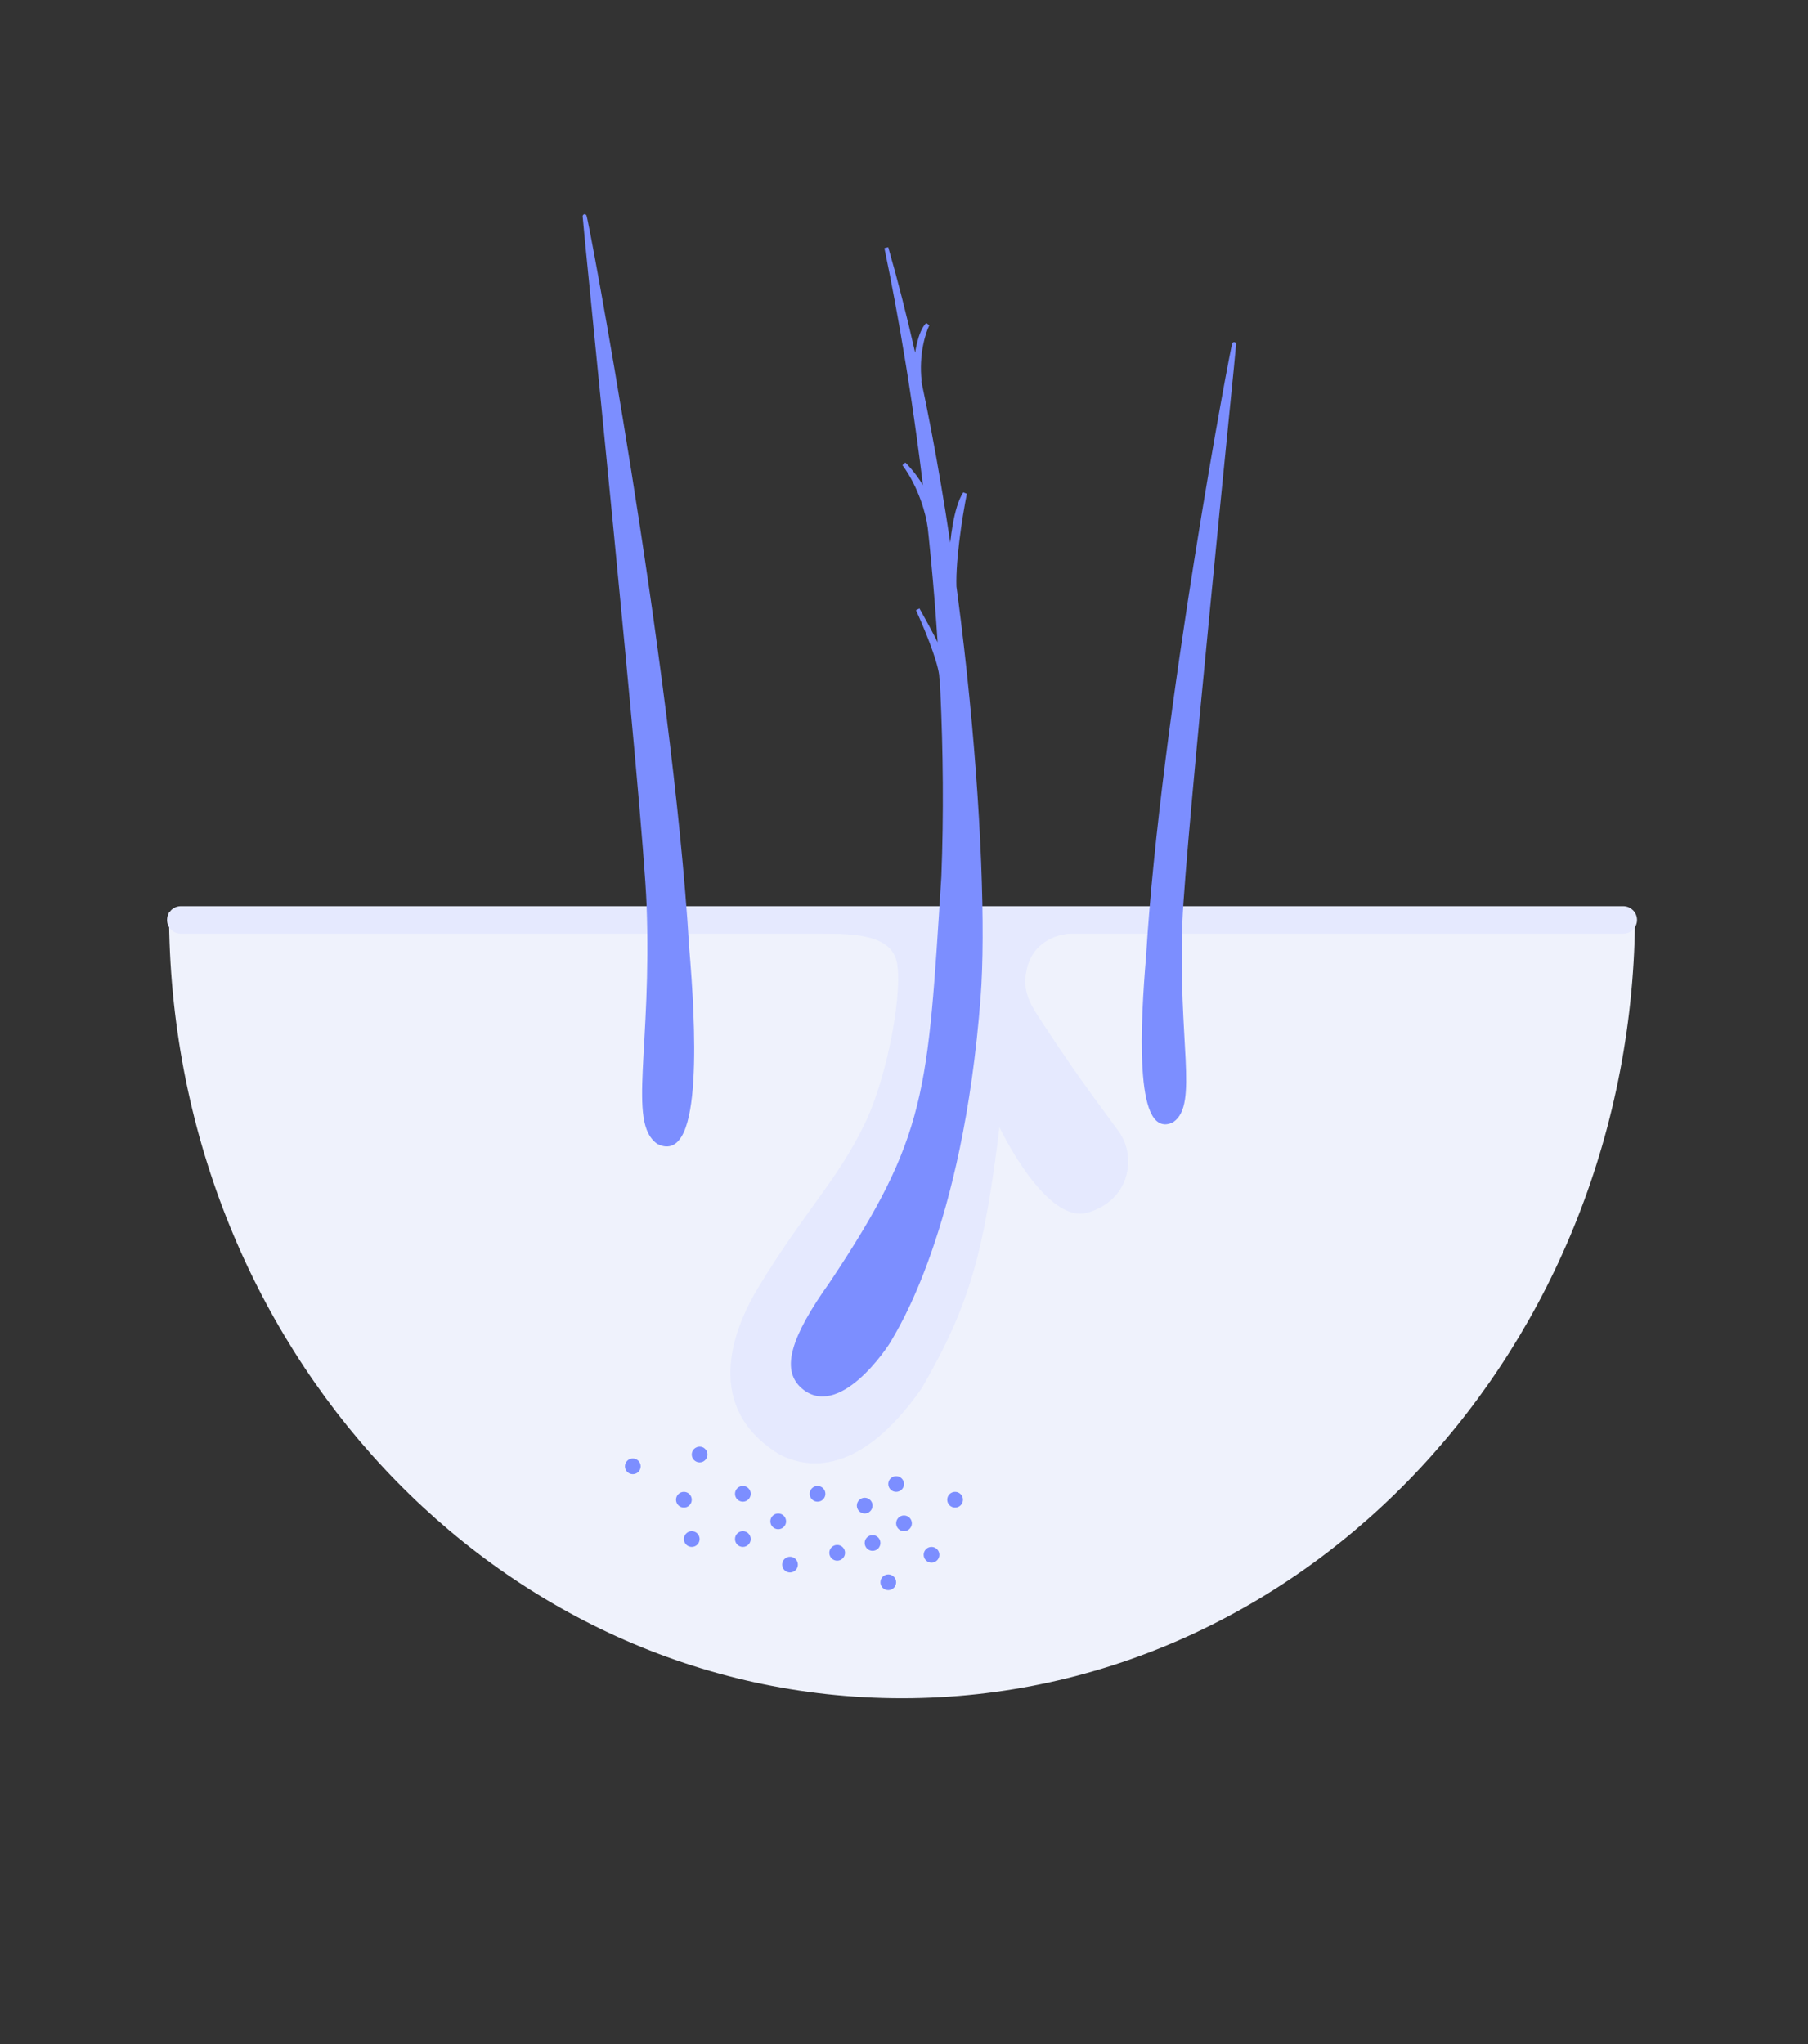 <svg width="460" height="520" viewBox="0 0 460 520" fill="none" xmlns="http://www.w3.org/2000/svg">
<rect x="0" y="0" width="460" height="520" fill="#333333" stroke="none"/>
<path d="M229.5 432.025C332.501 432.025 416 342.482 416 232.025H43C43 342.482 126.499 432.025 229.5 432.025Z" fill="#EFF2FC"/>
<circle cx="189" cy="380.025" r="2" fill="#7C8EFF"/>
<circle cx="189" cy="391.525" r="2" fill="#7C8EFF"/>
<circle cx="174" cy="381.525" r="2" fill="#7C8EFF"/>
<circle cx="201" cy="398.025" r="2" fill="#7C8EFF"/>
<circle cx="198" cy="387.025" r="2" fill="#7C8EFF"/>
<circle cx="230" cy="387.525" r="2" fill="#7C8EFF"/>
<circle cx="213" cy="395.025" r="2" fill="#7C8EFF"/>
<circle cx="208" cy="380.025" r="2" fill="#7C8EFF"/>
<circle cx="178" cy="370.025" r="2" fill="#7C8EFF"/>
<circle cx="176" cy="391.525" r="2" fill="#7C8EFF"/>
<circle cx="220" cy="383.025" r="2" fill="#7C8EFF"/>
<circle cx="243" cy="381.525" r="2" fill="#7C8EFF"/>
<circle cx="222" cy="392.525" r="2" fill="#7C8EFF"/>
<circle cx="161" cy="373.025" r="2" fill="#7C8EFF"/>
<circle cx="228" cy="377.525" r="2" fill="#7C8EFF"/>
<circle cx="237" cy="395.525" r="2" fill="#7C8EFF"/>
<circle cx="226" cy="402.525" r="2" fill="#7C8EFF"/>
<path d="M228.5 244.025C226.5 237.225 217 237.025 209.5 237.025H46C44.343 237.025 43 235.682 43 234.025C43 232.369 44.343 231.025 46 231.025H413C414.657 231.025 416 232.369 416 234.025C416 235.682 414.657 237.025 413 237.025H272.5C269.5 237.025 263 238.725 261 245.525C259 252.325 261.921 256.063 265.5 261.525C275 276.025 281.333 284.025 284.5 288.525C288.5 294.525 287 305.025 276.5 308.025C268.1 310.425 258 293.692 254 285.025C250 318.025 246.5 331.525 234 353.025C218.5 375.025 205.5 373.192 198.5 369.525C179.737 358.025 186.483 339.025 193.5 327.525C205.398 308.025 213.5 300.525 220.5 286.025C226.5 273.597 230.5 250.825 228.5 244.025Z" fill="#E5E9FE" stroke="#E5E9FE"/>
<path d="M236 82.525C234 84.525 233.167 90.025 233 92.525L234 97.025C233.2 90.225 235 84.525 236 82.525Z" fill="#7C8EFF"/>
<path d="M242 141.525C242.167 137.692 243.1 129.125 245.5 125.525C244.373 131.16 242.344 143.825 242.928 150.81L243 151.525C242.973 151.294 242.949 151.055 242.928 150.81L242 141.525Z" fill="#7C8EFF"/>
<path d="M236.475 133.823C236.484 133.893 236.492 133.96 236.5 134.025L236.475 133.823C236.084 130.863 234.299 123.887 230 118.025C231.5 119.525 234.3 122.825 235.5 126.025L236.475 133.823Z" fill="#7C8EFF"/>
<path d="M239.436 171.624C238.914 167.526 235.351 159.035 233.5 155.025C237.1 161.425 238.667 164.692 239 165.525L239.436 171.624C239.478 171.955 239.5 172.257 239.5 172.525L239.436 171.624Z" fill="#7C8EFF"/>
<path d="M240 223.025C242.499 159.525 232.334 95.692 225.5 63.025C245.001 130.525 251.497 220.525 249.001 253.525C244.501 313.025 227.397 338.737 226.501 340.525C225.499 342.525 213 361.033 204 352.525C199.501 348.273 201.499 340.525 211.5 326.525C236.498 289.025 236.5 278.025 240 223.025Z" fill="#7C8EFF"/>
<path d="M242.928 150.81C242.344 143.825 244.373 131.16 245.5 125.525C243.1 129.125 242.167 137.692 242 141.525L242.928 150.81ZM242.928 150.81C242.949 151.055 242.973 151.294 243 151.525L242.928 150.81ZM236.475 133.823C236.484 133.893 236.492 133.96 236.5 134.025L236.475 133.823ZM236.475 133.823C236.084 130.863 234.299 123.887 230 118.025C231.5 119.525 234.3 122.825 235.5 126.025L236.475 133.823ZM239.436 171.624C238.914 167.526 235.351 159.035 233.5 155.025C237.1 161.425 238.667 164.692 239 165.525L239.436 171.624ZM239.436 171.624C239.478 171.955 239.5 172.257 239.5 172.525L239.436 171.624ZM233 92.525C233.167 90.025 234 84.525 236 82.525C235 84.525 233.2 90.225 234 97.025L233 92.525ZM225.5 63.025C232.334 95.692 242.499 159.525 240 223.025C236.5 278.025 236.498 289.025 211.5 326.525C201.499 340.525 199.501 348.273 204 352.525C213 361.033 225.499 342.525 226.501 340.525C227.397 338.737 244.501 313.025 249.001 253.525C251.497 220.525 245.001 130.525 225.5 63.025Z" stroke="#7C8EFF"/>
<path d="M165 230.025C164.099 206.025 148.737 56.525 148.738 55.026C148.74 53.028 170.562 169.025 174.84 241.025C176.431 259.692 178.522 296.175 167.501 290.575C160.224 285.575 166.37 266.525 165 230.025Z" fill="#7C8EFF" stroke="#7C8EFF"/>
<path d="M300.342 234.273C301.099 214.151 314.001 88.804 314 87.547C313.998 85.872 295.671 183.129 292.078 243.496C290.741 259.147 288.985 289.736 298.242 285.041C304.353 280.849 299.192 264.876 300.342 234.273Z" fill="#7C8EFF" stroke="#7C8EFF"/>
</svg>
